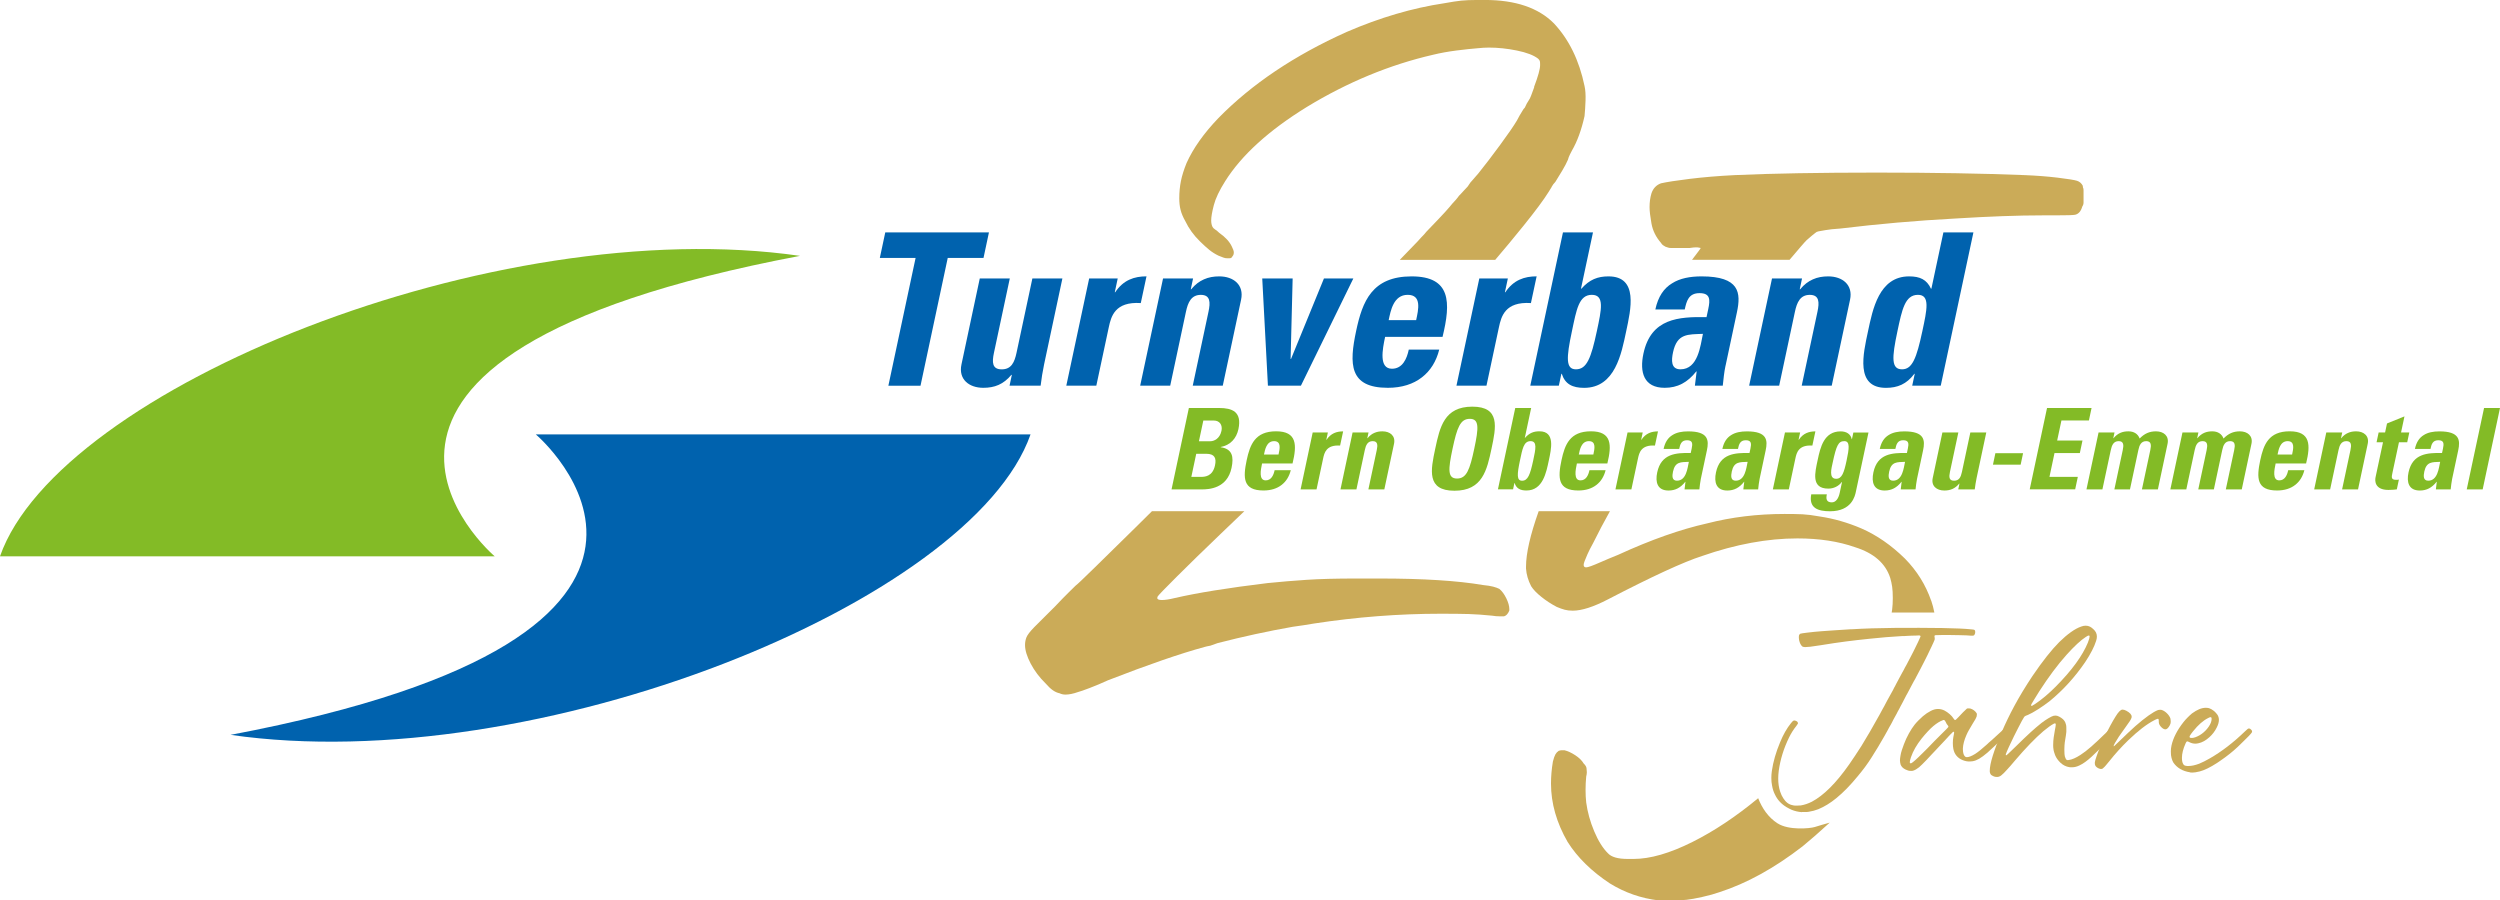 <?xml version="1.0" encoding="UTF-8"?>
<svg xmlns="http://www.w3.org/2000/svg" width="236" height="85" viewBox="0 0 236 85" fill="none">
  <g clip-path="url(#clip0_454_2)">
    <path d="M170.095 76.667C169.752 76.644 169.425 76.566 169.116 76.439C169.049 76.406 168.972 76.37 168.883 76.324C168.793 76.282 168.709 76.233 168.636 76.187C168.147 75.889 167.787 75.497 167.557 75.01C167.427 74.755 167.337 74.477 167.287 74.18C167.237 73.948 167.214 73.699 167.214 73.434C167.214 73.225 167.231 73.006 167.264 72.774C167.387 71.918 167.644 71.019 168.037 70.08C168.33 69.358 168.676 68.75 169.079 68.253C169.192 68.109 169.276 68.034 169.325 68.024C169.342 68.018 169.362 68.011 169.385 68.011C169.419 68.011 169.455 68.018 169.495 68.034C169.552 68.05 169.609 68.083 169.665 68.129C169.705 68.178 169.725 68.224 169.725 68.273V68.309C169.725 68.309 169.708 68.341 169.675 68.38C169.642 68.42 169.609 68.469 169.579 68.524C169.309 68.861 169.079 69.221 168.893 69.606C168.386 70.639 168.06 71.695 167.913 72.767C167.88 73.022 167.864 73.268 167.864 73.5C167.864 73.948 167.923 74.356 168.047 74.726C168.127 74.974 168.227 75.183 168.34 75.35C168.576 75.726 168.869 75.948 169.222 76.01C169.246 76.017 169.279 76.027 169.319 76.033C169.369 76.04 169.405 76.046 169.429 76.046H169.712C169.825 76.046 169.922 76.043 169.995 76.033C170.338 75.978 170.684 75.86 171.037 75.683C172.156 75.092 173.328 73.921 174.554 72.172C174.694 71.98 174.874 71.715 175.093 71.378C175.313 71.041 175.523 70.721 175.72 70.417C176.232 69.584 176.802 68.606 177.421 67.485C177.461 67.406 177.511 67.315 177.568 67.213C177.624 67.112 177.674 67.024 177.714 66.942C177.771 66.847 177.828 66.746 177.884 66.641C177.917 66.586 177.941 66.537 177.957 66.498L178.007 66.403C178.064 66.292 178.117 66.19 178.167 66.102C178.257 65.942 178.437 65.618 178.707 65.128L178.73 65.079C178.753 65.013 178.78 64.964 178.803 64.928C178.827 64.892 178.84 64.87 178.84 64.863C178.84 64.857 178.857 64.827 178.89 64.778C178.913 64.722 178.947 64.657 178.986 64.585C179.083 64.402 179.196 64.193 179.316 63.967C179.439 63.739 179.533 63.565 179.599 63.444C179.606 63.438 179.616 63.425 179.623 63.408C179.646 63.359 179.679 63.3 179.719 63.229C179.759 63.157 179.796 63.085 179.829 63.013C179.869 62.947 179.909 62.876 179.952 62.797C179.992 62.719 180.029 62.65 180.062 62.591L180.085 62.542C180.209 62.31 180.305 62.127 180.372 61.996C180.442 61.865 180.522 61.709 180.612 61.532C180.785 61.195 180.935 60.888 181.065 60.607C181.194 60.326 181.274 60.153 181.298 60.09C181.298 60.084 181.298 60.071 181.291 60.061C181.288 60.048 181.284 60.038 181.284 60.032C181.278 60.015 181.264 60.002 181.248 59.996C181.231 59.989 181.198 59.983 181.151 59.983C181.111 59.983 181.041 59.986 180.941 59.996C180.761 59.996 180.585 59.999 180.408 60.009C180.232 60.015 180.079 60.025 179.949 60.032C179.892 60.032 179.829 60.035 179.766 60.045H179.569C178.564 60.1 177.544 60.185 176.509 60.296C175.71 60.378 174.957 60.463 174.254 60.555C173.552 60.646 172.759 60.764 171.88 60.908C171.44 60.98 171.11 61.029 170.894 61.051C170.678 61.074 170.511 61.087 170.398 61.087C170.325 61.081 170.268 61.071 170.231 61.065C170.195 61.058 170.158 61.042 170.128 61.016C169.998 60.904 169.898 60.708 169.835 60.427C169.818 60.355 169.812 60.29 169.812 60.228V60.1C169.812 60.051 169.815 60.012 169.825 59.979C169.848 59.907 169.892 59.855 169.948 59.822C170.015 59.799 170.248 59.764 170.651 59.715C171.054 59.665 171.503 59.623 171.993 59.584C172.449 59.551 172.856 59.525 173.212 59.499C173.568 59.476 173.941 59.45 174.334 59.427C174.457 59.42 174.571 59.41 174.677 59.404H174.787C175.946 59.332 177.315 59.286 178.89 59.273C179.453 59.267 180.212 59.263 181.168 59.267C182.124 59.27 182.85 59.276 183.349 59.286C184.631 59.309 185.53 59.352 186.043 59.407C186.14 59.414 186.216 59.423 186.27 59.43C186.323 59.437 186.36 59.45 186.38 59.459C186.4 59.472 186.42 59.489 186.436 59.515C186.453 59.554 186.46 59.61 186.46 59.685C186.46 59.76 186.443 59.822 186.41 59.878C186.393 59.927 186.37 59.96 186.336 59.979C186.303 59.999 186.253 60.009 186.19 60.009H186.067C186.01 60.002 185.87 59.989 185.65 59.979C185.43 59.966 185.201 59.96 184.964 59.96C184.751 59.953 184.481 59.947 184.155 59.947H183.262C182.993 59.947 182.826 59.95 182.76 59.96H182.746C182.723 59.96 182.703 59.96 182.686 59.966C182.67 59.969 182.656 59.973 182.65 59.979C182.643 59.983 182.636 59.989 182.636 59.999C182.62 60.005 182.613 60.028 182.613 60.058C182.613 60.081 182.616 60.113 182.626 60.153C182.633 60.192 182.64 60.237 182.64 60.283C182.64 60.339 182.636 60.378 182.626 60.404C182.62 60.421 182.603 60.453 182.583 60.499C182.563 60.548 182.54 60.6 182.517 60.656C182.483 60.721 182.45 60.787 182.42 60.862C182.403 60.895 182.39 60.921 182.383 60.947C182.343 61.029 182.277 61.163 182.187 61.355C182.097 61.548 182.014 61.722 181.94 61.872C181.857 62.032 181.761 62.225 181.647 62.454C181.534 62.683 181.418 62.905 181.304 63.121C181.174 63.376 181.075 63.565 181.005 63.686C180.935 63.807 180.888 63.895 180.865 63.951L180.805 64.072L180.658 64.324C180.625 64.396 180.588 64.464 180.548 64.53C180.329 64.948 180.165 65.255 180.059 65.455C180.026 65.52 179.989 65.582 179.949 65.648L179.862 65.818L179.732 66.069C179.679 66.174 179.629 66.269 179.586 66.35C179.539 66.436 179.513 66.484 179.506 66.501C179.499 66.517 179.473 66.56 179.433 66.632C179.393 66.704 179.346 66.792 179.3 66.896C179.243 66.991 179.19 67.089 179.14 67.184C179.09 67.279 179.053 67.351 179.03 67.4C178.996 67.455 178.953 67.537 178.897 67.642L178.75 67.906C178.71 67.995 178.663 68.083 178.617 68.171C178.567 68.26 178.53 68.328 178.507 68.377C178.507 68.384 178.504 68.394 178.494 68.4C178.47 68.439 178.444 68.485 178.414 68.537C178.384 68.59 178.357 68.635 178.334 68.675C178.317 68.714 178.287 68.769 178.247 68.841C178.207 68.913 178.164 68.989 178.124 69.07C178.117 69.077 178.107 69.09 178.101 69.106L177.967 69.348C177.934 69.404 177.914 69.44 177.907 69.456C177.751 69.737 177.551 70.08 177.308 70.483C177.062 70.888 176.852 71.231 176.672 71.509C176.306 72.094 175.866 72.686 175.36 73.287C174.68 74.121 174.011 74.807 173.352 75.343C172.796 75.801 172.229 76.148 171.65 76.389C171.364 76.501 171.061 76.582 170.744 76.631C170.661 76.648 170.574 76.654 170.474 76.654H170.108L170.095 76.667Z" fill="#CBAB58"></path>
    <path d="M180.202 72.758C180.105 72.735 179.992 72.692 179.872 72.637C179.643 72.526 179.493 72.372 179.419 72.179C179.403 72.13 179.39 72.068 179.376 71.986C179.363 71.908 179.356 71.839 179.356 71.78C179.356 71.731 179.36 71.663 179.37 71.571C179.376 71.48 179.389 71.401 179.406 71.336C179.429 71.175 179.473 70.999 179.536 70.806C179.599 70.613 179.659 70.433 179.726 70.267C179.856 69.914 180.016 69.57 180.202 69.234C180.389 68.897 180.575 68.616 180.752 68.394C180.848 68.273 180.971 68.139 181.118 67.992C181.264 67.844 181.401 67.717 181.521 67.612C181.767 67.403 182.014 67.236 182.267 67.109C182.503 66.988 182.72 66.929 182.916 66.929H182.966C183.169 66.929 183.366 66.978 183.556 67.073C183.729 67.161 183.892 67.276 184.052 67.416C184.212 67.557 184.335 67.697 184.425 67.844C184.475 67.926 184.515 67.965 184.548 67.965C184.555 67.965 184.568 67.965 184.578 67.959C184.591 67.956 184.605 67.952 184.621 67.952C184.645 67.929 184.728 67.848 184.868 67.707C185.008 67.567 185.154 67.413 185.307 67.243C185.504 67.043 185.627 66.926 185.674 66.893C185.707 66.877 185.754 66.87 185.82 66.87C185.877 66.87 185.933 66.874 185.993 66.883C186.117 66.916 186.233 66.975 186.343 67.057C186.453 67.142 186.536 67.23 186.593 67.328C186.609 67.351 186.616 67.374 186.616 67.393V67.472C186.616 67.527 186.609 67.583 186.593 67.642C186.576 67.697 186.539 67.779 186.483 67.884C186.426 67.988 186.34 68.129 186.226 68.305C186.063 68.577 185.94 68.786 185.86 68.93C185.777 69.073 185.7 69.23 185.627 69.397C185.424 69.861 185.314 70.28 185.297 70.646V70.731C185.297 70.898 185.317 71.048 185.357 71.175C185.414 71.329 185.487 71.424 185.577 71.463C185.61 71.47 185.644 71.476 185.674 71.476C185.86 71.476 186.12 71.375 186.446 71.175C186.723 70.999 187.079 70.715 187.512 70.322C187.552 70.283 187.599 70.244 187.645 70.201L187.732 70.116C187.805 70.061 187.908 69.972 188.038 69.852C188.168 69.731 188.364 69.551 188.628 69.312C188.751 69.201 188.851 69.109 188.927 69.041C189.004 68.972 189.064 68.92 189.104 68.884C189.144 68.848 189.174 68.822 189.19 68.805C189.207 68.789 189.22 68.783 189.227 68.783C189.26 68.766 189.294 68.76 189.324 68.76C189.347 68.76 189.374 68.763 189.397 68.773C189.47 68.796 189.533 68.832 189.587 68.874C189.64 68.92 189.667 68.969 189.667 69.025C189.667 69.041 189.653 69.064 189.63 69.096C189.607 69.129 189.56 69.181 189.497 69.253C189.43 69.325 189.33 69.43 189.19 69.567C189.05 69.704 188.864 69.884 188.628 70.106C188.408 70.316 188.241 70.473 188.125 70.581C188.011 70.688 187.918 70.773 187.848 70.832C187.778 70.891 187.708 70.96 187.635 71.032C187.315 71.303 187.049 71.502 186.833 71.627C186.616 71.751 186.41 71.829 186.213 71.862C186.13 71.878 186.037 71.885 185.93 71.885C185.817 71.885 185.717 71.878 185.637 71.862C185.108 71.757 184.735 71.496 184.521 71.081C184.498 71.032 184.471 70.969 184.448 70.894C184.425 70.819 184.408 70.757 184.398 70.708C184.365 70.541 184.348 70.352 184.348 70.142C184.348 69.933 184.365 69.74 184.398 69.564C184.405 69.531 184.415 69.495 184.421 69.456C184.428 69.407 184.438 69.365 184.445 69.325C184.451 69.27 184.458 69.23 184.465 69.204C184.468 69.181 184.471 69.162 184.471 69.145L184.458 69.123C184.458 69.123 184.455 69.093 184.445 69.087C184.438 69.08 184.425 69.073 184.408 69.073C184.392 69.073 184.368 69.087 184.342 69.109C184.312 69.132 184.278 69.168 184.238 69.217C184.205 69.24 184.162 69.286 184.105 69.348C184.039 69.413 183.975 69.479 183.909 69.554C183.852 69.62 183.765 69.711 183.652 69.835C183.539 69.959 183.422 70.08 183.309 70.201C183.303 70.218 183.289 70.231 183.273 70.237C183.109 70.414 182.966 70.567 182.843 70.695C182.786 70.76 182.74 70.806 182.71 70.839C182.626 70.927 182.523 71.038 182.39 71.175C182.187 71.391 182.007 71.584 181.851 71.754C181.557 72.058 181.328 72.284 181.165 72.427C180.951 72.597 180.765 72.705 180.602 72.751C180.552 72.767 180.492 72.774 180.419 72.774C180.335 72.774 180.262 72.771 180.199 72.761L180.202 72.758ZM180.432 72.048C180.505 72.009 180.632 71.908 180.812 71.748C180.868 71.698 180.968 71.61 181.105 71.476C181.244 71.346 181.388 71.202 181.541 71.048C181.691 70.894 181.824 70.764 181.94 70.653C182.373 70.195 182.84 69.724 183.336 69.234C183.492 69.08 183.622 68.949 183.735 68.838C183.845 68.727 183.905 68.662 183.912 68.645C183.919 68.629 183.925 68.613 183.925 68.596V68.56C183.919 68.528 183.889 68.488 183.839 68.439C183.805 68.4 183.779 68.358 183.752 68.312C183.729 68.269 183.699 68.21 183.666 68.139C183.642 68.083 183.616 68.044 183.592 68.018C183.569 67.995 183.542 67.978 183.519 67.969H183.469C183.469 67.969 183.429 67.972 183.396 67.982V67.995C183.133 68.083 182.836 68.266 182.5 68.547C182.353 68.668 182.18 68.835 181.98 69.051C181.781 69.266 181.581 69.495 181.388 69.737C180.931 70.316 180.598 70.894 180.395 71.48C180.322 71.695 180.285 71.852 180.285 71.947C180.285 72.002 180.299 72.038 180.322 72.055H180.359C180.382 72.055 180.409 72.052 180.432 72.042V72.048Z" fill="#CBAB58"></path>
    <path d="M188.371 73.336C188.291 73.32 188.211 73.294 188.138 73.258C188.065 73.222 188.008 73.189 187.968 73.156C187.895 73.078 187.848 72.973 187.835 72.843V72.748C187.835 72.084 188.215 70.862 188.974 69.08C189.31 68.296 189.7 67.485 190.149 66.651C190.632 65.752 191.202 64.808 191.865 63.814C192.82 62.411 193.66 61.346 194.389 60.617C195.181 59.839 195.871 59.352 196.46 59.149C196.55 59.116 196.623 59.093 196.68 59.084C196.737 59.071 196.807 59.064 196.89 59.064C196.973 59.064 197.04 59.071 197.1 59.087C197.156 59.103 197.223 59.126 197.296 59.159C197.353 59.191 197.406 59.224 197.456 59.26C197.506 59.296 197.559 59.342 197.616 59.397C197.836 59.59 197.946 59.822 197.946 60.094C197.946 60.221 197.922 60.358 197.872 60.502C197.699 61.055 197.359 61.722 196.843 62.5C195.881 63.912 194.768 65.131 193.513 66.167C193.153 66.449 192.784 66.71 192.397 66.955C192.014 67.2 191.681 67.383 191.405 67.501C191.332 67.524 191.275 67.547 191.232 67.567C191.192 67.586 191.162 67.606 191.139 67.622C191.119 67.638 191.099 67.658 191.082 67.681C191.049 67.72 190.979 67.841 190.869 68.04C190.759 68.24 190.636 68.475 190.502 68.743C190.369 69.011 190.239 69.266 190.116 69.508C189.936 69.868 189.773 70.211 189.627 70.535C189.48 70.858 189.39 71.074 189.357 71.179C189.35 71.202 189.344 71.228 189.344 71.251C189.344 71.283 189.357 71.3 189.38 71.3C189.387 71.3 189.41 71.29 189.44 71.27C189.473 71.251 189.52 71.212 189.58 71.149C189.64 71.087 189.73 71.002 189.85 70.891C189.97 70.78 190.116 70.636 190.296 70.46C190.875 69.891 191.342 69.443 191.698 69.119C192.054 68.796 192.394 68.505 192.72 68.246C192.94 68.076 193.157 67.933 193.363 67.808C193.573 67.684 193.733 67.606 193.846 67.573C193.913 67.557 193.973 67.55 194.029 67.55C194.086 67.55 194.142 67.557 194.202 67.573C194.326 67.612 194.452 67.678 194.582 67.766C194.712 67.854 194.812 67.946 194.875 68.044C194.908 68.083 194.935 68.135 194.962 68.194C194.985 68.253 195.005 68.315 195.022 68.38C195.028 68.403 195.035 68.43 195.042 68.459C195.045 68.488 195.048 68.518 195.055 68.554C195.058 68.59 195.062 68.639 195.062 68.704V69.09C195.055 69.185 195.038 69.306 195.018 69.443C194.998 69.584 194.978 69.698 194.962 69.786C194.922 70.012 194.895 70.208 194.888 70.381C194.882 70.554 194.875 70.675 194.875 70.747C194.875 70.907 194.878 71.051 194.888 71.179C194.895 71.267 194.908 71.339 194.918 71.394C194.932 71.45 194.948 71.502 194.975 71.551C195.008 71.64 195.042 71.695 195.078 71.721C195.115 71.748 195.158 71.757 195.208 71.757C195.231 71.757 195.261 71.754 195.295 71.744C195.598 71.705 195.964 71.545 196.397 71.264C196.7 71.071 197.04 70.809 197.419 70.476C197.799 70.142 198.285 69.685 198.885 69.1C199.048 68.939 199.151 68.848 199.191 68.822C199.224 68.799 199.261 68.786 199.301 68.786C199.368 68.786 199.431 68.819 199.497 68.881C199.564 68.93 199.594 68.989 199.594 69.061C199.594 69.132 199.561 69.214 199.497 69.302C199.424 69.397 199.258 69.587 199.001 69.868C198.745 70.149 198.465 70.44 198.169 70.741C197.869 71.041 197.632 71.27 197.453 71.43C197.026 71.823 196.64 72.101 196.29 72.261C196.061 72.372 195.834 72.431 195.604 72.431H195.458C195.425 72.431 195.385 72.427 195.335 72.418C195.032 72.369 194.759 72.235 194.515 72.009C194.279 71.784 194.106 71.545 194.003 71.287C193.979 71.231 193.946 71.139 193.909 71.009C193.873 70.881 193.849 70.777 193.843 70.695C193.826 70.607 193.819 70.486 193.819 70.335C193.819 70.175 193.823 70.048 193.833 69.95C193.833 69.878 193.846 69.767 193.869 69.613C193.893 69.459 193.929 69.237 193.979 68.939C194.003 68.819 194.023 68.711 194.039 68.616C194.056 68.521 194.062 68.459 194.062 68.436V68.364C194.062 68.364 194.062 68.335 194.056 68.328C194.052 68.322 194.046 68.312 194.036 68.305C194.019 68.289 193.999 68.282 193.976 68.282C193.953 68.282 193.919 68.296 193.879 68.318C193.643 68.439 193.313 68.675 192.887 69.028C192.128 69.678 191.232 70.603 190.206 71.806C190.189 71.829 190.169 71.855 190.146 71.878C190.04 72.006 189.923 72.143 189.796 72.287C189.67 72.431 189.557 72.555 189.46 72.66C189.377 72.754 189.28 72.859 189.167 72.973C189.054 73.085 188.967 73.163 188.911 73.202C188.787 73.297 188.658 73.346 188.518 73.346C188.468 73.346 188.424 73.343 188.384 73.333L188.371 73.336ZM191.861 66.615L191.885 66.592C191.941 66.56 192.014 66.517 192.104 66.462C192.74 66.037 193.4 65.484 194.076 64.801C195.578 63.287 196.587 61.905 197.1 60.653C197.206 60.371 197.26 60.185 197.26 60.087C197.26 60.064 197.256 60.045 197.246 60.028C197.24 60.012 197.23 60.002 197.223 59.999C197.216 59.996 197.2 59.992 197.173 59.992C197.123 59.992 197.03 60.041 196.89 60.136C196.417 60.44 195.818 60.999 195.088 61.807C194.246 62.745 193.39 63.892 192.517 65.246C192.354 65.504 192.198 65.752 192.051 65.997C191.904 66.243 191.805 66.403 191.758 66.484C191.741 66.524 191.735 66.556 191.735 66.579C191.735 66.618 191.751 66.638 191.785 66.638C191.801 66.638 191.825 66.632 191.858 66.615H191.861Z" fill="#CBAB58"></path>
    <path d="M198.205 72.568C198.115 72.545 198.029 72.503 197.949 72.441C197.869 72.382 197.816 72.32 197.789 72.254C197.766 72.205 197.752 72.143 197.752 72.061V71.967C197.769 71.839 197.822 71.65 197.912 71.401C198.092 70.871 198.355 70.244 198.702 69.515C199.048 68.786 199.384 68.162 199.711 67.638C199.97 67.213 200.184 66.998 200.347 66.988H200.383C200.473 66.988 200.586 67.024 200.726 67.096C200.883 67.177 201.009 67.269 201.106 67.374C201.186 67.462 201.229 67.553 201.229 67.651C201.229 67.701 201.223 67.743 201.206 67.782C201.183 67.854 201.129 67.952 201.053 68.076C200.976 68.201 200.84 68.394 200.643 68.658C200.513 68.841 200.403 68.998 200.313 69.123C200.223 69.247 200.13 69.381 200.03 69.525C199.694 70.038 199.527 70.339 199.527 70.427C199.527 70.443 199.531 70.45 199.541 70.45C199.551 70.45 199.564 70.443 199.584 70.427C199.604 70.41 199.637 70.381 199.681 70.335C199.724 70.293 199.791 70.231 199.877 70.149C199.964 70.071 200.067 69.969 200.19 69.848C200.467 69.577 200.703 69.351 200.893 69.175C201.086 68.998 201.312 68.789 201.572 68.55C202.528 67.717 203.247 67.207 203.727 67.024C203.793 67.007 203.857 67.001 203.923 67.001C203.963 67.001 204.003 67.004 204.047 67.014C204.216 67.063 204.386 67.168 204.556 67.331C204.723 67.495 204.836 67.665 204.892 67.841C204.909 67.923 204.916 68.001 204.916 68.083C204.916 68.171 204.909 68.246 204.892 68.312C204.852 68.433 204.796 68.541 204.723 68.635C204.616 68.779 204.513 68.851 204.416 68.851C204.303 68.851 204.18 68.789 204.05 68.665C203.92 68.541 203.837 68.41 203.803 68.273C203.797 68.24 203.79 68.204 203.79 68.165V68.093C203.79 68.028 203.79 67.982 203.783 67.949C203.78 67.916 203.77 67.897 203.754 67.89C203.747 67.867 203.73 67.854 203.704 67.854C203.687 67.854 203.667 67.858 203.644 67.867C203.577 67.884 203.48 67.926 203.351 67.998C202.648 68.358 201.829 68.992 200.89 69.897C200.287 70.483 199.701 71.126 199.138 71.833C199.015 71.986 198.925 72.097 198.861 72.169C198.798 72.241 198.745 72.307 198.695 72.362C198.615 72.45 198.548 72.509 198.505 72.542C198.462 72.575 198.405 72.591 198.339 72.591C198.282 72.591 198.235 72.584 198.205 72.568Z" fill="#CBAB58"></path>
    <path d="M206.731 72.905C206.028 72.794 205.505 72.483 205.162 71.98C205.095 71.868 205.039 71.725 204.992 71.548C204.969 71.453 204.952 71.365 204.942 71.283C204.936 71.205 204.929 71.1 204.929 70.969V70.898C204.929 70.737 204.949 70.564 204.989 70.381C205.145 69.668 205.525 68.926 206.128 68.158C206.241 68.014 206.374 67.867 206.521 67.72C206.667 67.573 206.797 67.449 206.914 67.354C207.397 66.995 207.833 66.815 208.226 66.815C208.332 66.815 208.436 66.828 208.532 66.851C208.679 66.9 208.829 66.981 208.979 67.102C209.128 67.223 209.248 67.354 209.342 67.498C209.421 67.635 209.465 67.786 209.465 67.956C209.465 68.171 209.395 68.416 209.255 68.688C209.085 69.031 208.852 69.338 208.556 69.6C208.219 69.904 207.876 70.094 207.527 70.165C207.43 70.188 207.33 70.201 207.233 70.201C207.037 70.201 206.841 70.149 206.644 70.044C206.571 70.005 206.514 69.986 206.474 69.986H206.451C206.411 70.002 206.364 70.067 206.318 70.178C206.088 70.692 205.975 71.143 205.975 71.538C205.975 71.793 206.011 71.983 206.085 72.104C206.118 72.176 206.161 72.225 206.218 72.254C206.274 72.284 206.361 72.3 206.474 72.31H206.597C206.884 72.31 207.217 72.238 207.603 72.094C207.726 72.045 207.886 71.973 208.086 71.872C208.286 71.77 208.459 71.679 208.606 71.591C209.715 70.957 210.823 70.106 211.926 69.041C211.999 68.975 212.062 68.92 212.116 68.868C212.169 68.815 212.199 68.789 212.209 68.789C212.242 68.773 212.275 68.766 212.305 68.766C212.372 68.766 212.435 68.802 212.502 68.874C212.568 68.93 212.598 68.992 212.598 69.054C212.598 69.077 212.592 69.106 212.575 69.139C212.552 69.188 212.455 69.299 212.289 69.476C212.122 69.652 211.926 69.845 211.706 70.054C211.38 70.384 211.09 70.653 210.843 70.865C210.594 71.077 210.324 71.293 210.028 71.509C209.971 71.548 209.891 71.604 209.788 71.679C209.685 71.751 209.588 71.82 209.495 71.885C209.401 71.95 209.328 71.996 209.282 72.029C208.636 72.447 208.093 72.709 207.653 72.823C207.497 72.862 207.36 72.892 207.237 72.908C207.114 72.924 207.017 72.931 206.944 72.931C206.87 72.931 206.801 72.928 206.734 72.918L206.731 72.905ZM207.06 69.646C207.184 69.623 207.317 69.574 207.463 69.502C207.733 69.374 207.979 69.195 208.206 68.962C208.429 68.73 208.596 68.485 208.702 68.23C208.742 68.109 208.765 68.021 208.769 67.965C208.772 67.91 208.775 67.874 208.775 67.858C208.775 67.802 208.769 67.763 208.752 67.737C208.735 67.714 208.712 67.701 208.679 67.701H208.655C208.606 67.707 208.536 67.737 208.446 67.786C207.989 68.011 207.513 68.426 207.024 69.034C206.95 69.123 206.884 69.208 206.827 69.293C206.771 69.378 206.734 69.436 206.717 69.466C206.701 69.499 206.694 69.525 206.694 69.551C206.694 69.6 206.714 69.632 206.754 69.646C206.787 69.652 206.821 69.659 206.857 69.659H206.95C206.984 69.659 207.02 69.655 207.06 69.646Z" fill="#CBAB58"></path>
    <path d="M146.474 17.639C146.577 17.456 146.693 17.299 146.82 17.178C147.03 16.852 147.25 16.492 147.479 16.1C147.709 15.711 147.889 15.371 148.012 15.083C148.052 14.919 148.115 14.756 148.199 14.589C148.282 14.426 148.345 14.302 148.388 14.22C148.891 13.357 149.288 12.272 149.581 10.957C149.621 10.549 149.654 10.065 149.674 9.509C149.694 8.957 149.664 8.493 149.581 8.123C149.078 5.701 148.115 3.733 146.697 2.213C145.231 0.735 143.06 -0.003 140.173 -0.003H139.483C138.857 -0.003 138.344 0.02 137.948 0.059C137.549 0.101 137.016 0.183 136.35 0.304C133.339 0.755 130.265 1.657 127.128 3.014C122.193 5.23 118.16 7.94 115.023 11.141C113.644 12.579 112.638 13.994 112.012 15.39C111.763 16.005 111.583 16.57 111.48 17.084C111.376 17.597 111.323 18.14 111.323 18.715C111.323 19.127 111.363 19.496 111.45 19.823C111.533 20.153 111.679 20.5 111.889 20.869C112.222 21.569 112.682 22.203 113.268 22.778C113.601 23.108 113.894 23.373 114.147 23.579C114.397 23.785 114.69 23.971 115.026 24.135C115.236 24.216 115.393 24.279 115.496 24.318C115.599 24.36 115.716 24.38 115.842 24.38H116.062C116.125 24.38 116.175 24.37 116.218 24.347C116.258 24.328 116.302 24.275 116.345 24.194C116.428 24.112 116.472 23.988 116.472 23.824C116.472 23.7 116.408 23.517 116.282 23.268C116.072 22.817 115.676 22.386 115.089 21.974C114.963 21.85 114.84 21.748 114.713 21.667C114.587 21.585 114.503 21.503 114.463 21.422C114.38 21.258 114.337 21.052 114.337 20.807C114.337 20.48 114.42 19.996 114.587 19.359C114.753 18.721 115.109 17.973 115.652 17.113C117.198 14.652 119.772 12.311 123.368 10.095C127.215 7.754 131.188 6.113 135.287 5.168C135.957 5.005 136.686 4.871 137.482 4.769C138.275 4.668 138.944 4.596 139.49 4.554C139.866 4.514 140.223 4.492 140.556 4.492C141.392 4.492 142.271 4.583 143.19 4.769C144.109 4.956 144.778 5.211 145.198 5.538C145.281 5.619 145.335 5.691 145.355 5.753C145.375 5.815 145.385 5.907 145.385 6.031V6.155C145.385 6.525 145.198 7.201 144.822 8.189V8.251C144.695 8.581 144.602 8.836 144.539 9.019C144.475 9.202 144.392 9.369 144.289 9.513C144.186 9.656 144.069 9.872 143.943 10.16C143.859 10.242 143.796 10.323 143.753 10.405C143.543 10.735 143.356 11.062 143.19 11.389C142.897 11.883 142.374 12.641 141.621 13.668C140.869 14.694 140.179 15.596 139.55 16.378L138.797 17.241L138.548 17.61C138.421 17.734 138.298 17.868 138.171 18.012C138.045 18.156 137.942 18.27 137.858 18.352L137.732 18.476C137.648 18.6 137.542 18.734 137.419 18.875C137.292 19.019 137.189 19.133 137.106 19.215C136.979 19.378 136.749 19.646 136.416 20.016C136.08 20.385 135.497 21 134.661 21.863C134.535 22.026 134.368 22.213 134.158 22.419C133.909 22.706 133.656 22.971 133.406 23.22C133.086 23.556 132.66 23.994 132.137 24.534H141.145C141.991 23.546 142.89 22.464 143.846 21.278C144.952 19.905 145.738 18.846 146.197 18.107C146.28 17.983 146.374 17.829 146.48 17.646L146.474 17.639Z" fill="#CBAB58"></path>
    <path d="M141.551 55.596C141.385 55.514 141.185 55.442 140.955 55.38C140.726 55.318 140.399 55.269 139.983 55.226C137.598 54.818 134.338 54.612 130.199 54.612H128.004C126.122 54.612 124.564 54.654 123.332 54.736C122.1 54.818 120.874 54.919 119.662 55.043C115.939 55.494 113.015 55.965 110.88 56.459C110.377 56.583 109.981 56.642 109.688 56.642C109.395 56.642 109.248 56.58 109.248 56.459C109.248 56.377 109.268 56.315 109.311 56.272C109.395 56.148 109.991 55.533 111.1 54.425C112.209 53.317 113.597 51.964 115.269 50.362C115.995 49.666 116.728 48.963 117.464 48.26H108.742C108.236 48.763 107.71 49.283 107.147 49.839C105.745 51.215 104.489 52.444 103.384 53.533C102.275 54.621 101.659 55.206 101.532 55.288C101.489 55.331 101.279 55.533 100.906 55.903C100.53 56.272 100.09 56.723 99.587 57.256C98.708 58.119 98.062 58.766 97.642 59.195C97.223 59.623 96.973 59.956 96.89 60.179C96.806 60.404 96.763 60.64 96.763 60.888C96.763 61.382 96.943 61.967 97.296 62.644C97.652 63.32 98.122 63.948 98.708 64.52C98.958 64.808 99.188 65.023 99.397 65.167C99.607 65.311 99.814 65.403 100.023 65.445C100.19 65.527 100.376 65.569 100.586 65.569C100.919 65.569 101.319 65.487 101.779 65.324C101.945 65.285 102.301 65.161 102.844 64.955C103.387 64.749 103.973 64.504 104.599 64.216C108.402 62.738 111.436 61.692 113.694 61.078C113.821 61.038 114.007 60.996 114.257 60.953C114.507 60.872 114.736 60.79 114.946 60.708C117.331 60.094 119.692 59.58 122.033 59.169C122.366 59.129 122.722 59.077 123.099 59.015C123.475 58.953 123.788 58.904 124.041 58.861C128.054 58.247 132.047 57.936 136.02 57.936C137.106 57.936 137.985 57.946 138.654 57.965C139.324 57.988 140.053 58.038 140.849 58.119C141.099 58.162 141.338 58.181 141.571 58.181H141.978C142.104 58.142 142.207 58.07 142.291 57.965C142.374 57.864 142.437 57.75 142.481 57.626V57.501C142.481 57.214 142.387 56.877 142.197 56.485C142.008 56.096 141.791 55.798 141.538 55.592L141.551 55.596Z" fill="#CBAB58"></path>
    <path d="M167.807 77.73C166.918 77.158 166.342 76.295 165.972 75.35C163.887 77.076 161.819 78.456 159.764 79.482C157.63 80.551 155.778 81.084 154.206 81.084H153.663C152.738 81.084 152.112 80.907 151.792 80.551C151.309 80.077 150.876 79.384 150.493 78.475C150.11 77.566 149.86 76.658 149.737 75.746C149.697 75.389 149.677 74.994 149.677 74.559C149.677 74.163 149.697 73.748 149.737 73.313C149.777 73.156 149.797 73.016 149.797 72.898C149.797 72.781 149.787 72.653 149.767 72.513C149.747 72.375 149.657 72.225 149.494 72.068C149.334 71.79 149.071 71.535 148.708 71.296C148.345 71.058 148.002 70.901 147.682 70.822H147.409C147.349 70.822 147.259 70.842 147.136 70.881C147.016 70.96 146.913 71.071 146.833 71.208C146.753 71.349 146.673 71.574 146.593 71.891C146.474 72.604 146.414 73.294 146.414 73.967C146.414 75.827 146.936 77.664 147.985 79.482C148.911 80.947 150.24 82.251 151.972 83.395C153.38 84.264 154.912 84.801 156.564 84.997H158.106C158.489 84.997 158.862 84.977 159.225 84.938C159.588 84.899 160.081 84.81 160.704 84.67C161.33 84.532 161.863 84.382 162.305 84.225C164.883 83.395 167.501 81.953 170.161 79.897C170.887 79.305 171.71 78.583 172.639 77.733C172.669 77.707 172.696 77.681 172.726 77.655C172.269 77.782 171.803 77.916 171.314 78.07C170.841 78.217 168.843 78.393 167.814 77.73H167.807Z" fill="#CBAB58"></path>
    <path d="M182.303 56.707C181.78 55.203 180.955 53.879 179.826 52.732C178.537 51.467 177.168 50.519 175.716 49.885C174.427 49.332 173.119 48.956 171.79 48.757C171.144 48.639 170.601 48.571 170.158 48.548C169.715 48.528 169.149 48.518 168.466 48.518C165.889 48.518 163.451 48.816 161.156 49.407C158.659 49.963 155.858 50.95 152.758 52.372C152.072 52.65 151.529 52.876 151.126 53.056C150.723 53.232 150.41 53.363 150.19 53.441C149.967 53.52 149.817 53.559 149.737 53.559C149.657 53.559 149.594 53.539 149.557 53.5C149.517 53.461 149.497 53.402 149.497 53.324C149.497 53.245 149.527 53.127 149.587 52.967C149.647 52.81 149.737 52.591 149.86 52.313C149.98 52.036 150.163 51.683 150.403 51.245C150.873 50.29 151.399 49.293 151.978 48.257H145.251C144.459 50.486 144.056 52.235 144.056 53.5V53.677C144.096 54.232 144.255 54.785 144.539 55.337C144.738 55.654 145.061 55.991 145.504 56.344C145.947 56.7 146.43 57.017 146.956 57.292C147.236 57.41 147.489 57.501 147.712 57.56C147.932 57.619 148.185 57.648 148.468 57.648C149.314 57.648 150.423 57.292 151.792 56.58C155.981 54.406 158.942 53.042 160.674 52.487C163.854 51.379 166.858 50.826 169.678 50.826C171.733 50.826 173.545 51.104 175.117 51.656C176.888 52.212 177.997 53.18 178.44 54.562C178.52 54.84 178.58 55.118 178.62 55.393C178.66 55.671 178.68 56.027 178.68 56.462C178.68 56.857 178.66 57.214 178.62 57.531C178.607 57.622 178.593 57.72 178.573 57.825H182.603C182.526 57.433 182.433 57.057 182.307 56.7L182.303 56.707Z" fill="#CBAB58"></path>
    <path d="M196.647 17.751C196.627 17.692 196.617 17.623 196.617 17.541C196.497 17.306 196.314 17.146 196.074 17.067C195.831 16.989 195.218 16.891 194.232 16.77C193.243 16.652 192.208 16.574 191.122 16.531C187.172 16.374 182.52 16.293 177.165 16.293C171.81 16.293 167.294 16.371 163.751 16.531C162.179 16.61 160.76 16.731 159.491 16.887C158.223 17.044 157.327 17.185 156.804 17.303C156.361 17.46 156.058 17.777 155.898 18.251C155.778 18.646 155.718 19.081 155.718 19.555C155.718 19.911 155.778 20.425 155.898 21.098C156.018 21.771 156.321 22.383 156.804 22.935C156.844 23.014 156.904 23.082 156.984 23.144C157.064 23.203 157.144 23.252 157.224 23.291C157.343 23.331 157.437 23.36 157.497 23.38C157.557 23.399 157.626 23.409 157.71 23.409H159.521C159.764 23.37 159.954 23.35 160.094 23.35C160.234 23.35 160.337 23.36 160.397 23.38C160.457 23.399 160.507 23.409 160.547 23.409C160.57 23.419 160.231 23.87 159.728 24.524H168.936C169.765 23.547 170.418 22.782 170.548 22.67C170.931 22.334 171.2 22.108 171.364 21.987C171.444 21.909 171.544 21.86 171.667 21.84C171.787 21.82 172.01 21.781 172.333 21.722C172.656 21.663 173.119 21.614 173.721 21.575C177.308 21.14 180.931 20.823 184.598 20.627C187.778 20.431 190.519 20.33 192.817 20.33H193.966C195.095 20.33 195.738 20.31 195.901 20.271C196.224 20.192 196.444 19.934 196.567 19.5C196.647 19.382 196.687 19.254 196.687 19.114V17.986C196.687 17.888 196.677 17.809 196.657 17.747L196.647 17.751Z" fill="#CBAB58"></path>
    <path d="M110.594 46.197L112.229 38.515H115.089C116.315 38.515 117.254 38.865 116.908 40.506C116.721 41.389 116.145 42.026 115.236 42.196V42.219C116.338 42.379 116.481 43.111 116.258 44.167C115.845 46.115 114.13 46.2 113.448 46.2H110.6L110.594 46.197ZM112.458 45.017H113.354C113.697 45.017 114.467 45.007 114.696 43.932C114.843 43.252 114.673 42.837 113.864 42.837H112.925L112.462 45.017H112.458ZM113.174 41.653H114.253C114.606 41.653 115.146 41.418 115.306 40.676C115.426 40.114 115.129 39.699 114.586 39.699H113.594L113.178 41.657L113.174 41.653Z" fill="#83BB26"></path>
    <path d="M119.139 43.752C119.002 44.389 118.819 45.347 119.482 45.347C120.015 45.347 120.231 44.837 120.324 44.389H121.85C121.703 44.975 121.41 45.452 120.977 45.782C120.554 46.112 119.981 46.302 119.275 46.302C117.334 46.302 117.33 45.122 117.687 43.438C118 41.97 118.479 40.715 120.464 40.715C122.449 40.715 122.436 42.023 122.016 43.749H119.135L119.139 43.752ZM120.694 42.909C120.804 42.389 120.984 41.644 120.271 41.644C119.558 41.644 119.415 42.451 119.319 42.909H120.694Z" fill="#83BB26"></path>
    <path d="M125.35 40.826L125.203 41.519H125.223C125.633 40.901 126.182 40.722 126.792 40.722L126.505 42.062C125.2 41.977 125.017 42.742 124.904 43.275L124.281 46.2H122.776L123.918 40.826H125.347H125.35Z" fill="#83BB26"></path>
    <path d="M129.073 41.369H129.093C129.293 41.124 129.509 40.964 129.732 40.869C129.969 40.761 130.222 40.718 130.502 40.718C131.218 40.718 131.754 41.143 131.597 41.889L130.681 46.197H129.176L129.965 42.493C130.069 42.016 130.062 41.644 129.582 41.644C129.103 41.644 128.936 42.016 128.837 42.493L128.047 46.197H126.542L127.684 40.823H129.19L129.073 41.366V41.369Z" fill="#83BB26"></path>
    <path d="M135.487 42.356C135.92 40.323 136.333 38.388 138.987 38.388C141.641 38.388 141.232 40.323 140.799 42.356C140.369 44.367 139.953 46.325 137.299 46.325C134.645 46.325 135.058 44.367 135.487 42.356ZM139.17 42.356C139.59 40.388 139.653 39.538 138.747 39.538C137.842 39.538 137.542 40.388 137.122 42.356C136.703 44.324 136.639 45.174 137.545 45.174C138.451 45.174 138.751 44.324 139.17 42.356Z" fill="#83BB26"></path>
    <path d="M143.037 38.515H144.542L143.942 41.333H143.962C144.369 40.875 144.775 40.715 145.321 40.715C146.836 40.715 146.437 42.386 146.207 43.471C145.971 44.576 145.657 46.302 144.099 46.302C143.523 46.302 143.146 46.122 142.98 45.599H142.96L142.833 46.194H141.405L143.04 38.512L143.037 38.515ZM144.735 43.464C144.965 42.389 145.135 41.644 144.482 41.644C143.829 41.644 143.716 42.389 143.486 43.464C143.2 44.814 143.173 45.38 143.686 45.38C144.229 45.38 144.445 44.818 144.735 43.464Z" fill="#83BB26"></path>
    <path d="M148.858 43.752C148.721 44.389 148.538 45.347 149.201 45.347C149.734 45.347 149.95 44.837 150.043 44.389H151.569C151.422 44.975 151.129 45.452 150.696 45.782C150.273 46.112 149.7 46.302 148.994 46.302C147.053 46.302 147.049 45.122 147.406 43.438C147.719 41.97 148.198 40.715 150.183 40.715C152.168 40.715 152.155 42.023 151.735 43.749H148.854L148.858 43.752ZM150.413 42.909C150.523 42.389 150.703 41.644 149.99 41.644C149.277 41.644 149.134 42.451 149.038 42.909H150.413Z" fill="#83BB26"></path>
    <path d="M155.072 40.826L154.926 41.519H154.946C155.355 40.901 155.905 40.722 156.514 40.722L156.228 42.062C154.922 41.977 154.739 42.742 154.626 43.275L154.003 46.2H152.498L153.64 40.826H155.069H155.072Z" fill="#83BB26"></path>
    <path d="M160.56 45.197C160.49 45.527 160.461 45.867 160.421 46.197H159.022L159.108 45.485H159.088C158.652 46.037 158.156 46.305 157.507 46.305C156.461 46.305 156.241 45.527 156.441 44.592C156.821 42.814 158.213 42.742 159.605 42.761L159.695 42.346C159.791 41.889 159.798 41.559 159.255 41.559C158.712 41.559 158.606 41.951 158.516 42.379H157.044C157.18 41.728 157.473 41.317 157.876 41.072C158.273 40.816 158.782 40.722 159.358 40.722C161.266 40.722 161.34 41.542 161.13 42.52L160.56 45.2V45.197ZM157.93 44.527C157.85 44.909 157.813 45.377 158.303 45.377C159.188 45.377 159.302 44.184 159.428 43.598C158.676 43.631 158.133 43.566 157.93 44.523V44.527Z" fill="#83BB26"></path>
    <path d="M166.109 45.197C166.039 45.527 166.009 45.867 165.969 46.197H164.57L164.657 45.485H164.637C164.2 46.037 163.704 46.305 163.055 46.305C162.009 46.305 161.789 45.527 161.989 44.592C162.369 42.814 163.761 42.742 165.153 42.761L165.243 42.346C165.339 41.889 165.346 41.559 164.803 41.559C164.26 41.559 164.154 41.951 164.064 42.379H162.592C162.728 41.728 163.021 41.317 163.424 41.072C163.821 40.816 164.33 40.722 164.906 40.722C166.815 40.722 166.888 41.542 166.678 42.52L166.109 45.2V45.197ZM163.478 44.527C163.398 44.909 163.361 45.377 163.851 45.377C164.736 45.377 164.85 44.184 164.976 43.598C164.224 43.631 163.681 43.566 163.478 44.523V44.527Z" fill="#83BB26"></path>
    <path d="M169.932 40.826L169.785 41.519H169.805C170.215 40.901 170.764 40.722 171.374 40.722L171.087 42.062C169.782 41.977 169.599 42.742 169.485 43.275L168.863 46.2H167.357L168.5 40.826H169.928H169.932Z" fill="#83BB26"></path>
    <path d="M176.386 40.826L175.193 46.423C175.114 46.795 174.824 48.263 172.752 48.263C171.633 48.263 170.734 47.975 170.981 46.668H172.453C172.406 46.89 172.396 47.083 172.466 47.211C172.533 47.348 172.686 47.423 172.922 47.423C173.295 47.423 173.552 47.073 173.668 46.531L173.888 45.498H173.868C173.555 45.913 173.082 46.125 172.593 46.125C170.937 46.125 171.334 44.615 171.593 43.402C171.843 42.222 172.186 40.722 173.755 40.722C174.288 40.722 174.697 40.957 174.804 41.457H174.824L174.957 40.83H176.386V40.826ZM173.332 45.197C173.875 45.197 174.071 44.635 174.314 43.494C174.567 42.314 174.654 41.644 174.101 41.644C173.548 41.644 173.355 42.036 173.005 43.677C172.899 44.177 172.606 45.197 173.332 45.197Z" fill="#83BB26"></path>
    <path d="M180.968 45.197C180.898 45.527 180.868 45.867 180.828 46.197H179.429L179.516 45.485H179.496C179.06 46.037 178.563 46.305 177.914 46.305C176.868 46.305 176.649 45.527 176.848 44.592C177.228 42.814 178.62 42.742 180.012 42.761L180.102 42.346C180.199 41.889 180.205 41.559 179.662 41.559C179.12 41.559 179.013 41.951 178.923 42.379H177.451C177.588 41.728 177.881 41.317 178.284 41.072C178.68 40.816 179.19 40.722 179.766 40.722C181.674 40.722 181.747 41.542 181.537 42.52L180.968 45.2V45.197ZM178.337 44.527C178.257 44.909 178.22 45.377 178.71 45.377C179.596 45.377 179.709 44.184 179.836 43.598C179.083 43.631 178.54 43.566 178.337 44.523V44.527Z" fill="#83BB26"></path>
    <path d="M184.971 45.655H184.951C184.551 46.132 184.108 46.305 183.542 46.305C182.826 46.305 182.29 45.88 182.447 45.135L183.362 40.826H184.868L184.075 44.55C183.972 45.027 183.985 45.38 184.465 45.38C184.944 45.38 185.104 45.03 185.207 44.55L186 40.826H187.505L186.589 45.135C186.516 45.485 186.459 45.847 186.416 46.197H184.858L184.974 45.655H184.971Z" fill="#83BB26"></path>
    <path d="M190.979 42.781L190.749 43.866H188.135L188.364 42.781H190.979Z" fill="#83BB26"></path>
    <path d="M191.605 46.197L193.24 38.515H197.443L197.193 39.695H194.599L194.196 41.588H196.587L196.337 42.768H193.946L193.47 45.014H196.147L195.897 46.194H191.608L191.605 46.197Z" fill="#83BB26"></path>
    <path d="M199.494 41.369H199.514C199.914 40.892 200.357 40.718 200.923 40.718C201.456 40.718 201.829 40.973 201.982 41.398C202.435 40.931 202.904 40.718 203.524 40.718C204.24 40.718 204.776 41.143 204.619 41.889L203.704 46.197H202.198L202.988 42.493C203.091 42.016 203.084 41.644 202.605 41.644C202.125 41.644 201.958 42.016 201.859 42.493L201.069 46.197H199.597L200.387 42.493C200.49 42.016 200.483 41.644 200.004 41.644C199.524 41.644 199.358 42.016 199.258 42.493L198.468 46.197H196.963L198.105 40.823H199.611L199.494 41.366V41.369Z" fill="#83BB26"></path>
    <path d="M207.41 41.369H207.43C207.83 40.892 208.272 40.718 208.839 40.718C209.371 40.718 209.744 40.973 209.901 41.398C210.354 40.931 210.823 40.718 211.443 40.718C212.159 40.718 212.695 41.143 212.539 41.889L211.623 46.197H210.117L210.907 42.493C211.01 42.016 211.003 41.644 210.524 41.644C210.044 41.644 209.878 42.016 209.778 42.493L208.989 46.197H207.517L208.306 42.493C208.409 42.016 208.402 41.644 207.923 41.644C207.443 41.644 207.277 42.016 207.177 42.493L206.388 46.197H204.882L206.025 40.823H207.53L207.413 41.366L207.41 41.369Z" fill="#83BB26"></path>
    <path d="M214.82 43.752C214.683 44.389 214.5 45.347 215.163 45.347C215.696 45.347 215.912 44.837 216.005 44.389H217.531C217.384 44.975 217.091 45.452 216.658 45.782C216.235 46.112 215.662 46.302 214.956 46.302C213.015 46.302 213.011 45.122 213.368 43.438C213.681 41.97 214.16 40.715 216.145 40.715C218.13 40.715 218.117 42.023 217.697 43.749H214.816L214.82 43.752ZM216.375 42.909C216.485 42.389 216.665 41.644 215.952 41.644C215.239 41.644 215.096 42.451 215 42.909H216.375Z" fill="#83BB26"></path>
    <path d="M220.991 41.369H221.011C221.21 41.124 221.427 40.964 221.65 40.869C221.887 40.761 222.14 40.718 222.419 40.718C223.135 40.718 223.672 41.143 223.515 41.889L222.599 46.197H221.094L221.883 42.493C221.986 42.016 221.98 41.644 221.5 41.644C221.021 41.644 220.854 42.016 220.754 42.493L219.965 46.197H218.46L219.602 40.823H221.107L220.991 41.366V41.369Z" fill="#83BB26"></path>
    <path d="M224.544 40.826H225.153L225.333 39.976L226.982 39.306L226.659 40.826H227.438L227.241 41.751H226.462L225.849 44.625C225.763 45.03 225.696 45.295 226.186 45.295C226.282 45.295 226.379 45.295 226.456 45.272L226.259 46.197C226.053 46.22 225.833 46.249 225.47 46.249C224.168 46.249 224.181 45.386 224.251 45.056L224.957 41.748H224.348L224.544 40.823V40.826Z" fill="#83BB26"></path>
    <path d="M231.484 45.197C231.414 45.527 231.384 45.867 231.344 46.197H229.946L230.032 45.485H230.012C229.576 46.037 229.08 46.305 228.43 46.305C227.385 46.305 227.165 45.527 227.365 44.592C227.744 42.814 229.136 42.742 230.528 42.761L230.618 42.346C230.715 41.889 230.722 41.559 230.179 41.559C229.636 41.559 229.529 41.951 229.439 42.379H227.968C228.104 41.728 228.397 41.317 228.8 41.072C229.196 40.816 229.706 40.722 230.282 40.722C232.19 40.722 232.264 41.542 232.054 42.52L231.484 45.2V45.197ZM228.853 44.527C228.773 44.909 228.737 45.377 229.226 45.377C230.112 45.377 230.225 44.184 230.352 43.598C229.599 43.631 229.057 43.566 228.853 44.523V44.527Z" fill="#83BB26"></path>
    <path d="M236 38.515L234.365 46.197H232.86L234.495 38.515H236Z" fill="#83BB26"></path>
    <path d="M93.356 21.941L92.844 24.347H89.467L86.896 36.413H83.862L86.433 24.347H83.056L83.569 21.941H93.356Z" fill="#0062AE"></path>
    <path d="M95.514 35.387H95.474C94.718 36.289 93.889 36.609 92.823 36.609C91.478 36.609 90.462 35.808 90.762 34.406L92.49 26.289H95.324L93.829 33.304C93.636 34.207 93.656 34.867 94.562 34.867C95.468 34.867 95.767 34.207 95.96 33.304L97.456 26.289H100.29L98.561 34.406C98.421 35.066 98.315 35.75 98.235 36.41H95.301L95.518 35.387H95.514Z" fill="#0062AE"></path>
    <path d="M105.512 26.289L105.235 27.59H105.275C106.044 26.426 107.083 26.087 108.229 26.087L107.69 28.61C105.232 28.45 104.885 29.892 104.669 30.895L103.493 36.407H100.659L102.817 26.286H105.512V26.289Z" fill="#0062AE"></path>
    <path d="M112.405 27.312H112.445C112.825 26.851 113.231 26.551 113.651 26.371C114.097 26.171 114.573 26.09 115.096 26.09C116.442 26.09 117.457 26.891 117.158 28.293L115.429 36.41H112.595L114.08 29.437C114.274 28.535 114.26 27.835 113.358 27.835C112.455 27.835 112.142 28.538 111.952 29.437L110.467 36.41H107.633L109.791 26.289H112.625L112.409 27.312H112.405Z" fill="#0062AE"></path>
    <path d="M119.152 26.289H122.026L121.833 33.883H121.873L124.98 26.289H127.754L122.806 36.41H119.692L119.156 26.289H119.152Z" fill="#0062AE"></path>
    <path d="M130.755 31.801C130.498 33.004 130.155 34.808 131.401 34.808C132.407 34.808 132.813 33.847 132.989 33.004H135.863C135.587 34.105 135.034 35.008 134.218 35.629C133.422 36.25 132.34 36.609 131.014 36.609C127.358 36.609 127.348 34.386 128.024 31.219C128.613 28.453 129.519 26.09 133.256 26.09C136.992 26.09 136.969 28.555 136.176 31.801H130.751H130.755ZM133.685 30.218C133.895 29.238 134.235 27.832 132.886 27.832C131.537 27.832 131.274 29.355 131.091 30.218H133.682H133.685Z" fill="#0062AE"></path>
    <path d="M142.341 26.289L142.064 27.59H142.104C142.874 26.426 143.913 26.087 145.058 26.087L144.519 28.61C142.061 28.45 141.715 29.892 141.498 30.895L140.323 36.407H137.489L139.647 26.286H142.341V26.289Z" fill="#0062AE"></path>
    <path d="M147.543 21.941H150.377L149.244 27.253H149.284C150.05 26.39 150.819 26.09 151.842 26.09C154.696 26.09 153.943 29.235 153.51 31.281C153.067 33.367 152.475 36.613 149.541 36.613C148.455 36.613 147.746 36.273 147.433 35.289H147.393L147.153 36.41H144.459L147.543 21.941ZM150.743 31.258C151.176 29.235 151.492 27.832 150.267 27.832C149.041 27.832 148.821 29.235 148.392 31.258C147.849 33.804 147.802 34.864 148.768 34.864C149.794 34.864 150.2 33.801 150.743 31.258Z" fill="#0062AE"></path>
    <path d="M162.888 34.527C162.755 35.148 162.698 35.789 162.629 36.41H159.998L160.164 35.066H160.124C159.298 36.109 158.369 36.609 157.144 36.609C155.175 36.609 154.763 35.145 155.139 33.383C155.852 30.035 158.476 29.895 161.097 29.937L161.263 29.156C161.446 28.293 161.46 27.672 160.434 27.672C159.408 27.672 159.212 28.414 159.039 29.215H156.264C156.524 27.992 157.074 27.211 157.836 26.75C158.582 26.27 159.545 26.09 160.63 26.09C164.227 26.09 164.36 27.633 163.967 29.476L162.892 34.527H162.888ZM157.933 33.262C157.78 33.984 157.713 34.864 158.636 34.864C160.304 34.864 160.52 32.618 160.757 31.516C159.338 31.575 158.319 31.457 157.933 33.259V33.262Z" fill="#0062AE"></path>
    <path d="M169.892 27.312H169.932C170.311 26.851 170.718 26.551 171.137 26.371C171.583 26.171 172.06 26.09 172.582 26.09C173.928 26.09 174.944 26.891 174.644 28.293L172.915 36.41H170.081L171.567 29.437C171.76 28.535 171.747 27.835 170.844 27.835C169.942 27.835 169.629 28.538 169.439 29.437L167.953 36.41H165.119L167.277 26.289H170.111L169.895 27.312H169.892Z" fill="#0062AE"></path>
    <path d="M180.512 36.41L180.752 35.289H180.712C179.979 36.269 179.123 36.613 178.037 36.613C175.103 36.613 175.896 33.367 176.339 31.281C176.775 29.238 177.365 26.09 180.219 26.09C181.244 26.09 181.884 26.39 182.283 27.253H182.323L183.456 21.941H186.29L183.206 36.41H180.512ZM181.471 31.258C181.904 29.235 182.22 27.832 181.055 27.832C179.829 27.832 179.549 29.235 179.12 31.258C178.577 33.804 178.53 34.864 179.556 34.864C180.522 34.864 180.928 33.801 181.471 31.258Z" fill="#0062AE"></path>
    <path d="M97.282 41.009H50.583C50.583 41.009 72.692 59.734 21.763 69.371C50.543 73.529 91.744 56.821 97.282 41.009Z" fill="#0062AE"></path>
    <path d="M0 52.516H46.7C46.7 52.516 24.59 33.791 75.52 24.154C46.74 19.993 5.538 36.701 0 52.516Z" fill="#83BB26"></path>
  </g>
  <defs>
    <clipPath id="clip0_454_2">
      <rect width="236" height="85" fill="white"></rect>
    </clipPath>
  </defs>
</svg>
